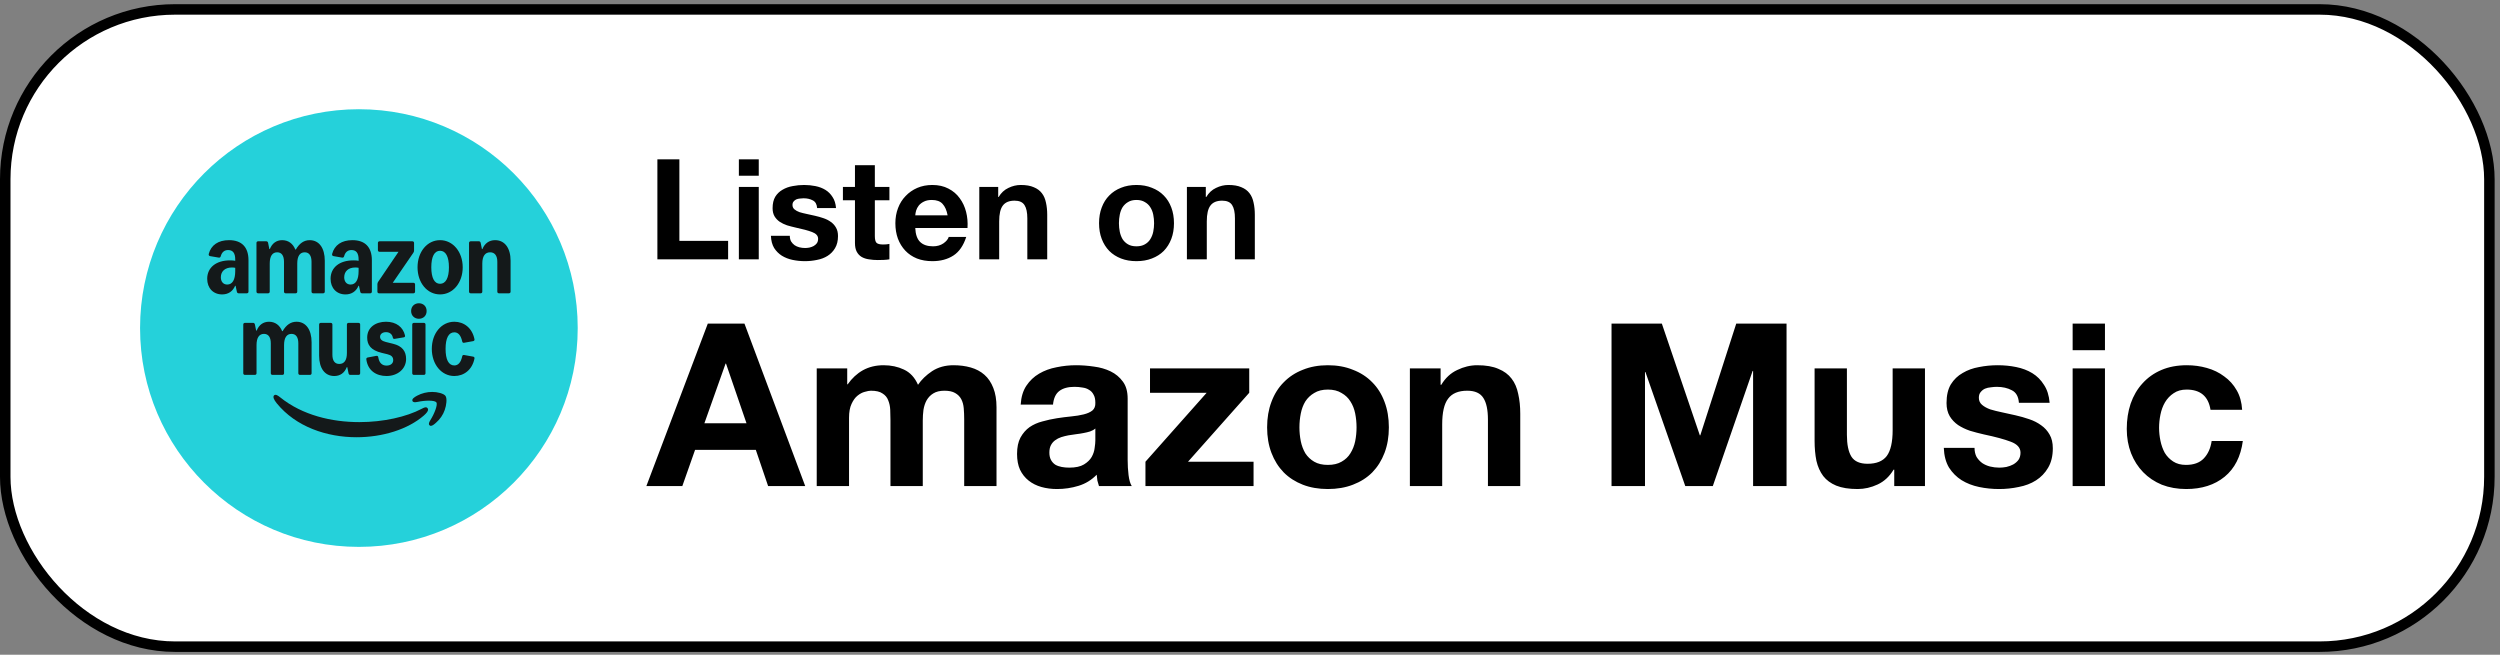 <svg width="336" height="88" viewBox="0 0 336 88" fill="none" xmlns="http://www.w3.org/2000/svg">
<rect x="0" y="0" width="336" height="88" fill="#808080" stroke="none"/>
<rect x="0.705" y="1.267" width="333.869" height="85.645" rx="22.824" fill="white"/>
<rect x="0.705" y="1.267" width="333.869" height="85.645" rx="22.824" stroke="black" stroke-width="1.41"/>
<g clip-path="url(#clip0_855_2836)">
<path d="M48.235 73.501C64.478 73.501 77.645 60.333 77.645 44.09C77.645 27.847 64.478 14.68 48.235 14.68C31.992 14.68 18.824 27.847 18.824 44.09C18.824 60.333 31.992 73.501 48.235 73.501Z" fill="#25D1DA"/>
<path d="M36.152 43.242C36.984 43.242 37.599 43.707 37.918 44.504H37.985C38.481 43.656 39.086 43.242 39.852 43.242C41.113 43.242 41.878 44.301 41.878 46.009V50.166C41.878 50.293 41.785 50.385 41.659 50.385H40.314C40.188 50.385 40.095 50.293 40.095 50.166V46.143C40.095 45.327 39.776 44.873 39.179 44.873C38.523 44.873 38.178 45.403 38.178 46.379V50.166C38.178 50.293 38.086 50.385 37.959 50.385H36.614C36.488 50.385 36.395 50.293 36.395 50.166V46.143C36.395 45.327 36.076 44.873 35.479 44.873C34.823 44.873 34.478 45.403 34.478 46.379V50.166C34.478 50.293 34.386 50.385 34.26 50.385H32.914C32.788 50.385 32.695 50.293 32.695 50.166V43.612C32.695 43.486 32.788 43.393 32.914 43.393H34.024C34.15 43.393 34.232 43.477 34.26 43.612L34.428 44.436H34.495C34.798 43.671 35.378 43.242 36.152 43.242H36.152Z" fill="#14191A"/>
<path d="M48.406 43.613V50.167C48.406 50.293 48.314 50.386 48.187 50.386H47.078C46.943 50.386 46.871 50.302 46.842 50.167L46.674 49.343H46.607C46.304 50.125 45.715 50.537 44.925 50.537C43.664 50.537 42.891 49.503 42.891 47.813V43.613C42.891 43.487 42.983 43.395 43.109 43.395H44.455C44.581 43.395 44.674 43.487 44.674 43.613V47.679C44.674 48.478 44.993 48.915 45.599 48.915C46.271 48.915 46.624 48.41 46.624 47.443V43.613C46.624 43.487 46.717 43.395 46.843 43.395H48.188C48.315 43.395 48.407 43.487 48.407 43.613L48.406 43.613Z" fill="#14191A"/>
<path d="M52.797 45.373C52.713 44.91 52.36 44.642 51.881 44.642C51.402 44.642 51.082 44.894 51.082 45.264C51.082 45.608 51.334 45.831 51.856 45.962L52.84 46.206C54.059 46.508 54.58 47.206 54.58 48.249C54.58 49.569 53.454 50.536 51.949 50.536C50.578 50.536 49.435 49.821 49.233 48.299C49.216 48.165 49.283 48.072 49.418 48.047L50.578 47.828C50.729 47.799 50.814 47.862 50.847 48.047C50.965 48.783 51.369 49.136 51.948 49.136C52.478 49.136 52.848 48.859 52.848 48.409C52.848 47.959 52.587 47.734 52.041 47.602L51.309 47.426C49.83 47.068 49.35 46.349 49.35 45.374C49.35 44.007 50.477 43.242 51.881 43.242C53.285 43.242 54.176 43.991 54.429 45.071C54.462 45.222 54.412 45.315 54.26 45.34L53.049 45.542C52.915 45.565 52.814 45.508 52.797 45.373V45.373Z" fill="#14191A"/>
<path d="M56.297 40.758C56.868 40.758 57.339 41.144 57.339 41.8C57.339 42.456 56.868 42.843 56.297 42.843C55.725 42.843 55.254 42.439 55.254 41.8C55.254 41.162 55.725 40.758 56.297 40.758ZM55.405 50.166V43.612C55.405 43.486 55.498 43.393 55.624 43.393H56.969C57.096 43.393 57.188 43.486 57.188 43.612V50.166C57.188 50.293 57.096 50.385 56.969 50.385H55.624C55.498 50.385 55.405 50.293 55.405 50.166Z" fill="#14191A"/>
<path d="M63.769 48.19C63.466 49.704 62.356 50.536 61.062 50.536C59.33 50.536 58.035 48.964 58.035 46.887C58.035 44.81 59.33 43.242 61.062 43.242C62.356 43.242 63.466 44.075 63.769 45.588C63.794 45.731 63.727 45.824 63.593 45.849L62.374 46.068C62.239 46.093 62.155 46.034 62.122 45.891C61.937 45.042 61.567 44.664 61.062 44.664C60.289 44.664 59.885 45.454 59.885 46.888C59.885 48.322 60.289 49.116 61.062 49.116C61.567 49.116 61.937 48.738 62.122 47.889C62.156 47.746 62.239 47.687 62.374 47.712L63.593 47.931C63.727 47.956 63.794 48.049 63.769 48.192V48.19Z" fill="#14191A"/>
<path d="M55.437 53.894C55.521 54.087 55.765 54.087 56.143 54.011C57.152 53.793 58.429 53.776 58.648 54.079C58.858 54.389 58.396 55.582 57.849 56.456C57.648 56.792 57.563 57.001 57.732 57.161C57.774 57.212 57.833 57.228 57.9 57.237C58.102 57.237 58.362 57.035 58.606 56.808C59.136 56.347 59.547 55.758 59.774 55.095C60.001 54.457 60.11 53.558 59.876 53.214C59.649 52.886 58.766 52.668 58.085 52.676C57.37 52.676 56.681 52.852 56.059 53.18C55.672 53.39 55.32 53.625 55.437 53.894Z" fill="#14191A"/>
<path d="M36.787 53.54C36.845 53.717 36.981 53.935 37.182 54.187C39.763 57.37 43.916 58.765 47.926 58.765C51.431 58.765 54.819 57.706 56.971 55.842C57.341 55.514 57.534 55.254 57.534 55.053C57.534 54.969 57.5 54.902 57.442 54.834C57.257 54.641 56.979 54.784 56.643 54.96C54.642 56.01 51.566 56.732 48.296 56.732C44.606 56.732 40.654 55.817 37.662 53.406C37.377 53.179 37.065 52.953 36.855 53.121C36.779 53.179 36.711 53.306 36.788 53.541L36.787 53.54Z" fill="#14191A"/>
<path d="M29.857 39.571C28.655 39.571 27.848 38.722 27.848 37.469C27.848 35.961 29.033 34.993 30.917 34.993C31.186 34.993 31.421 35.008 31.615 35.05V34.876C31.615 34.018 31.299 33.606 30.661 33.606C30.156 33.606 29.824 33.886 29.673 34.422C29.631 34.575 29.546 34.649 29.404 34.623L28.235 34.422C28.092 34.396 28.016 34.279 28.058 34.119C28.37 32.936 29.345 32.277 30.782 32.277C32.489 32.277 33.397 33.219 33.397 34.974V39.201C33.397 39.328 33.305 39.42 33.178 39.42H32.069C31.938 39.42 31.862 39.336 31.833 39.201L31.665 38.411H31.598C31.295 39.141 30.689 39.571 29.857 39.571ZM30.538 38.243C31.236 38.243 31.615 37.604 31.615 36.435V35.992C31.472 35.966 31.321 35.95 31.169 35.95C30.253 35.95 29.681 36.46 29.681 37.267C29.681 37.864 30.017 38.243 30.538 38.243Z" fill="#14191A"/>
<path d="M37.925 32.278C38.757 32.278 39.371 32.743 39.691 33.539H39.758C40.254 32.692 40.859 32.278 41.625 32.278C42.886 32.278 43.651 33.337 43.651 35.044V39.202C43.651 39.328 43.559 39.421 43.433 39.421H42.087C41.961 39.421 41.868 39.328 41.868 39.202V35.179C41.868 34.363 41.549 33.909 40.952 33.909C40.296 33.909 39.952 34.439 39.952 35.414V39.202C39.952 39.328 39.859 39.421 39.733 39.421H38.388C38.261 39.421 38.169 39.328 38.169 39.202V35.179C38.169 34.363 37.849 33.909 37.252 33.909C36.596 33.909 36.252 34.439 36.252 35.414V39.202C36.252 39.328 36.159 39.421 36.033 39.421H34.688C34.561 39.421 34.469 39.328 34.469 39.202V32.648C34.469 32.522 34.561 32.429 34.688 32.429H35.797C35.924 32.429 36.005 32.513 36.033 32.648L36.201 33.472H36.268C36.571 32.706 37.151 32.277 37.925 32.277V32.278Z" fill="#14191A"/>
<path d="M46.439 39.571C45.237 39.571 44.43 38.722 44.43 37.469C44.43 35.961 45.615 34.993 47.499 34.993C47.768 34.993 48.003 35.008 48.197 35.05V34.876C48.197 34.018 47.881 33.606 47.243 33.606C46.738 33.606 46.406 33.886 46.255 34.422C46.213 34.575 46.128 34.649 45.986 34.623L44.817 34.422C44.674 34.396 44.598 34.279 44.641 34.119C44.952 32.936 45.927 32.277 47.364 32.277C49.071 32.277 49.979 33.219 49.979 34.974V39.201C49.979 39.328 49.887 39.42 49.76 39.42H48.651C48.52 39.42 48.444 39.336 48.415 39.201L48.247 38.411H48.179C47.877 39.141 47.271 39.571 46.439 39.571ZM47.12 38.243C47.818 38.243 48.196 37.604 48.196 36.435V35.992C48.053 35.966 47.902 35.95 47.75 35.95C46.834 35.95 46.262 36.46 46.262 37.267C46.262 37.864 46.599 38.243 47.12 38.243Z" fill="#14191A"/>
<path d="M50.723 38.194C50.723 38.076 50.757 37.975 50.824 37.875L53.56 33.843H51.009C50.882 33.843 50.79 33.75 50.79 33.624V32.648C50.79 32.522 50.882 32.43 51.009 32.43H55.431C55.558 32.43 55.65 32.522 55.65 32.648V33.657C55.65 33.775 55.625 33.867 55.549 33.977L52.785 38.008H55.566C55.7 38.008 55.785 38.101 55.785 38.227V39.203C55.785 39.329 55.692 39.422 55.566 39.422H50.941C50.815 39.422 50.723 39.329 50.723 39.203V38.194Z" fill="#14191A"/>
<path d="M56.117 35.924C56.117 33.839 57.42 32.277 59.144 32.277C60.867 32.277 62.188 33.839 62.188 35.924C62.188 38.01 60.876 39.569 59.144 39.569C57.411 39.569 56.117 38.007 56.117 35.924ZM59.144 38.142C59.909 38.142 60.337 37.351 60.337 35.924C60.337 34.496 59.909 33.704 59.144 33.704C58.379 33.704 57.967 34.495 57.967 35.924C57.967 37.353 58.387 38.142 59.144 38.142Z" fill="#14191A"/>
<path d="M66.546 32.278C67.833 32.278 68.623 33.337 68.623 35.044V39.202C68.623 39.328 68.531 39.421 68.404 39.421H67.059C66.933 39.421 66.84 39.328 66.84 39.202V35.179C66.84 34.363 66.495 33.909 65.873 33.909C65.192 33.909 64.822 34.439 64.822 35.414V39.202C64.822 39.328 64.73 39.421 64.603 39.421H63.258C63.132 39.421 63.039 39.328 63.039 39.202V32.648C63.039 32.522 63.132 32.429 63.258 32.429H64.368C64.494 32.429 64.576 32.513 64.603 32.648L64.772 33.472H64.839C65.141 32.709 65.747 32.277 66.545 32.277L66.546 32.278Z" fill="#14191A"/>
</g>
<path d="M88.353 21.416H91.309V32.371H97.859V34.855H88.353V21.416ZM101.977 23.618H99.304V21.416H101.977V23.618ZM99.304 25.124H101.977V34.855H99.304V25.124ZM106.152 31.693C106.152 31.982 106.208 32.233 106.321 32.446C106.447 32.647 106.604 32.816 106.792 32.954C106.98 33.08 107.193 33.174 107.432 33.237C107.683 33.3 107.94 33.331 108.204 33.331C108.392 33.331 108.586 33.312 108.787 33.274C109 33.224 109.189 33.155 109.352 33.067C109.527 32.967 109.672 32.841 109.785 32.691C109.898 32.528 109.954 32.327 109.954 32.089C109.954 31.687 109.684 31.386 109.145 31.185C108.618 30.984 107.877 30.784 106.924 30.583C106.535 30.495 106.152 30.395 105.775 30.282C105.412 30.156 105.085 29.999 104.797 29.811C104.508 29.61 104.276 29.366 104.1 29.077C103.925 28.776 103.837 28.412 103.837 27.985C103.837 27.358 103.956 26.843 104.194 26.442C104.445 26.04 104.772 25.727 105.173 25.501C105.575 25.262 106.026 25.099 106.528 25.011C107.03 24.911 107.545 24.861 108.072 24.861C108.599 24.861 109.107 24.911 109.596 25.011C110.098 25.112 110.544 25.281 110.933 25.519C111.322 25.758 111.642 26.078 111.893 26.479C112.156 26.868 112.313 27.364 112.363 27.966H109.822C109.785 27.452 109.59 27.107 109.239 26.931C108.887 26.743 108.473 26.649 107.997 26.649C107.846 26.649 107.683 26.661 107.507 26.686C107.331 26.699 107.168 26.737 107.018 26.799C106.88 26.862 106.761 26.956 106.66 27.082C106.56 27.195 106.51 27.352 106.51 27.552C106.51 27.791 106.597 27.985 106.773 28.136C106.949 28.286 107.175 28.412 107.451 28.512C107.739 28.6 108.066 28.682 108.429 28.757C108.793 28.832 109.164 28.914 109.54 29.002C109.929 29.09 110.305 29.196 110.669 29.322C111.046 29.447 111.378 29.616 111.667 29.83C111.956 30.031 112.188 30.288 112.363 30.602C112.539 30.903 112.627 31.279 112.627 31.731C112.627 32.371 112.495 32.91 112.232 33.35C111.981 33.776 111.648 34.121 111.234 34.385C110.82 34.648 110.343 34.83 109.804 34.931C109.276 35.044 108.737 35.1 108.185 35.1C107.62 35.1 107.068 35.044 106.528 34.931C105.989 34.818 105.506 34.63 105.079 34.366C104.665 34.103 104.32 33.758 104.044 33.331C103.78 32.892 103.636 32.346 103.611 31.693H106.152ZM117.579 25.124H119.537V26.912H117.579V31.731C117.579 32.183 117.655 32.484 117.805 32.634C117.956 32.785 118.257 32.86 118.709 32.86C118.859 32.86 119.004 32.854 119.142 32.841C119.28 32.829 119.411 32.81 119.537 32.785V34.855C119.311 34.893 119.06 34.918 118.784 34.931C118.508 34.943 118.238 34.95 117.975 34.95C117.561 34.95 117.165 34.918 116.789 34.855C116.425 34.805 116.099 34.699 115.81 34.535C115.534 34.372 115.314 34.14 115.151 33.839C114.988 33.538 114.907 33.143 114.907 32.653V26.912H113.288V25.124H114.907V22.207H117.579V25.124ZM127.359 28.945C127.233 28.267 127.008 27.753 126.681 27.402C126.368 27.05 125.884 26.875 125.232 26.875C124.805 26.875 124.448 26.95 124.159 27.101C123.883 27.239 123.657 27.414 123.481 27.628C123.318 27.841 123.199 28.067 123.124 28.305C123.061 28.544 123.023 28.757 123.011 28.945H127.359ZM123.011 30.639C123.048 31.505 123.268 32.133 123.67 32.522C124.071 32.91 124.648 33.105 125.401 33.105C125.941 33.105 126.405 32.973 126.794 32.71C127.183 32.434 127.422 32.145 127.509 31.844H129.862C129.486 33.011 128.909 33.845 128.131 34.347C127.353 34.849 126.411 35.1 125.307 35.1C124.542 35.1 123.852 34.981 123.237 34.742C122.622 34.492 122.101 34.14 121.674 33.688C121.248 33.237 120.915 32.697 120.677 32.07C120.451 31.442 120.338 30.752 120.338 29.999C120.338 29.271 120.457 28.594 120.696 27.966C120.934 27.339 121.273 26.799 121.712 26.348C122.151 25.883 122.672 25.519 123.274 25.256C123.889 24.992 124.567 24.861 125.307 24.861C126.135 24.861 126.857 25.024 127.472 25.35C128.087 25.664 128.589 26.09 128.978 26.63C129.379 27.169 129.668 27.784 129.843 28.475C130.019 29.165 130.082 29.886 130.032 30.639H123.011ZM131.617 25.124H134.158V26.479H134.214C134.553 25.915 134.992 25.507 135.532 25.256C136.072 24.992 136.624 24.861 137.188 24.861C137.904 24.861 138.487 24.961 138.939 25.162C139.403 25.35 139.767 25.62 140.031 25.971C140.294 26.31 140.476 26.73 140.577 27.232C140.689 27.722 140.746 28.267 140.746 28.87V34.855H138.073V29.359C138.073 28.556 137.948 27.96 137.697 27.571C137.446 27.169 137 26.969 136.36 26.969C135.632 26.969 135.105 27.188 134.779 27.628C134.453 28.054 134.29 28.763 134.29 29.755V34.855H131.617V25.124ZM150.385 29.999C150.385 30.388 150.423 30.771 150.498 31.147C150.573 31.511 150.699 31.844 150.874 32.145C151.063 32.434 151.307 32.666 151.608 32.841C151.91 33.017 152.286 33.105 152.738 33.105C153.189 33.105 153.566 33.017 153.867 32.841C154.181 32.666 154.426 32.434 154.601 32.145C154.789 31.844 154.921 31.511 154.996 31.147C155.072 30.771 155.109 30.388 155.109 29.999C155.109 29.61 155.072 29.227 154.996 28.851C154.921 28.475 154.789 28.142 154.601 27.853C154.426 27.565 154.181 27.333 153.867 27.157C153.566 26.969 153.189 26.875 152.738 26.875C152.286 26.875 151.91 26.969 151.608 27.157C151.307 27.333 151.063 27.565 150.874 27.853C150.699 28.142 150.573 28.475 150.498 28.851C150.423 29.227 150.385 29.61 150.385 29.999ZM147.712 29.999C147.712 29.221 147.831 28.518 148.07 27.891C148.308 27.251 148.647 26.712 149.086 26.272C149.525 25.821 150.052 25.476 150.667 25.237C151.282 24.986 151.972 24.861 152.738 24.861C153.503 24.861 154.193 24.986 154.808 25.237C155.436 25.476 155.969 25.821 156.408 26.272C156.847 26.712 157.186 27.251 157.425 27.891C157.663 28.518 157.782 29.221 157.782 29.999C157.782 30.777 157.663 31.48 157.425 32.107C157.186 32.735 156.847 33.274 156.408 33.726C155.969 34.165 155.436 34.504 154.808 34.742C154.193 34.981 153.503 35.1 152.738 35.1C151.972 35.1 151.282 34.981 150.667 34.742C150.052 34.504 149.525 34.165 149.086 33.726C148.647 33.274 148.308 32.735 148.07 32.107C147.831 31.48 147.712 30.777 147.712 29.999ZM159.52 25.124H162.061V26.479H162.118C162.456 25.915 162.896 25.507 163.435 25.256C163.975 24.992 164.527 24.861 165.092 24.861C165.807 24.861 166.39 24.961 166.842 25.162C167.306 25.35 167.67 25.62 167.934 25.971C168.197 26.31 168.379 26.73 168.48 27.232C168.593 27.722 168.649 28.267 168.649 28.87V34.855H165.976V29.359C165.976 28.556 165.851 27.96 165.6 27.571C165.349 27.169 164.903 26.969 164.263 26.969C163.536 26.969 163.009 27.188 162.682 27.628C162.356 28.054 162.193 28.763 162.193 29.755V34.855H159.52V25.124Z" fill="black"/>
<path d="M94.671 56.886H100.329L97.577 48.872H97.515L94.671 56.886ZM95.13 43.489H100.054L108.221 65.328H103.235L101.583 60.465H93.417L91.704 65.328H86.871L95.13 43.489ZM109.768 49.515H113.866V51.656H113.927C114.498 50.84 115.181 50.208 115.977 49.759C116.792 49.311 117.72 49.087 118.76 49.087C119.759 49.087 120.667 49.28 121.482 49.668C122.318 50.055 122.951 50.738 123.379 51.717C123.848 51.024 124.48 50.412 125.275 49.882C126.091 49.352 127.049 49.087 128.15 49.087C128.986 49.087 129.761 49.188 130.475 49.392C131.189 49.596 131.8 49.922 132.31 50.371C132.82 50.82 133.217 51.411 133.503 52.145C133.788 52.859 133.931 53.725 133.931 54.745V65.328H129.588V56.366C129.588 55.836 129.567 55.336 129.527 54.867C129.486 54.398 129.374 53.991 129.19 53.644C129.007 53.297 128.731 53.022 128.364 52.818C128.018 52.614 127.539 52.512 126.927 52.512C126.315 52.512 125.815 52.635 125.428 52.879C125.061 53.104 124.765 53.409 124.541 53.797C124.337 54.164 124.194 54.592 124.113 55.081C124.052 55.55 124.021 56.03 124.021 56.519V65.328H119.678V56.458C119.678 55.989 119.668 55.53 119.647 55.081C119.627 54.612 119.535 54.184 119.372 53.797C119.229 53.409 118.974 53.104 118.607 52.879C118.261 52.635 117.741 52.512 117.047 52.512C116.843 52.512 116.568 52.563 116.221 52.665C115.895 52.747 115.569 52.92 115.243 53.185C114.937 53.43 114.672 53.797 114.447 54.286C114.223 54.755 114.111 55.377 114.111 56.152V65.328H109.768V49.515ZM137.181 54.378C137.242 53.358 137.497 52.512 137.946 51.839C138.394 51.166 138.965 50.626 139.659 50.218C140.352 49.81 141.127 49.525 141.983 49.362C142.86 49.178 143.737 49.087 144.614 49.087C145.409 49.087 146.214 49.148 147.03 49.27C147.846 49.372 148.59 49.586 149.263 49.912C149.936 50.239 150.486 50.697 150.915 51.289C151.343 51.86 151.557 52.624 151.557 53.583V61.811C151.557 62.524 151.598 63.207 151.679 63.86C151.761 64.513 151.904 65.002 152.107 65.328H147.703C147.621 65.083 147.55 64.839 147.489 64.594C147.448 64.329 147.417 64.064 147.397 63.799C146.704 64.513 145.888 65.012 144.95 65.297C144.012 65.583 143.054 65.726 142.075 65.726C141.32 65.726 140.617 65.634 139.964 65.451C139.312 65.267 138.741 64.981 138.252 64.594C137.762 64.207 137.375 63.717 137.089 63.126C136.824 62.535 136.692 61.831 136.692 61.015C136.692 60.118 136.845 59.384 137.15 58.813C137.477 58.222 137.885 57.753 138.374 57.406C138.884 57.059 139.455 56.805 140.087 56.642C140.739 56.458 141.392 56.315 142.044 56.213C142.697 56.111 143.339 56.03 143.971 55.968C144.603 55.907 145.164 55.816 145.654 55.693C146.143 55.571 146.53 55.398 146.816 55.173C147.101 54.929 147.234 54.582 147.214 54.133C147.214 53.664 147.132 53.297 146.969 53.032C146.826 52.747 146.622 52.533 146.357 52.39C146.112 52.227 145.817 52.125 145.47 52.084C145.144 52.023 144.787 51.992 144.4 51.992C143.543 51.992 142.87 52.176 142.381 52.543C141.891 52.91 141.606 53.522 141.524 54.378H137.181ZM147.214 57.59C147.03 57.753 146.796 57.885 146.51 57.987C146.245 58.069 145.949 58.14 145.623 58.201C145.317 58.263 144.991 58.313 144.644 58.354C144.298 58.395 143.951 58.446 143.604 58.507C143.278 58.568 142.952 58.65 142.626 58.752C142.32 58.854 142.044 58.997 141.8 59.18C141.575 59.343 141.392 59.557 141.249 59.822C141.106 60.088 141.035 60.424 141.035 60.832C141.035 61.219 141.106 61.546 141.249 61.811C141.392 62.076 141.586 62.29 141.83 62.453C142.075 62.596 142.36 62.698 142.687 62.759C143.013 62.82 143.349 62.851 143.696 62.851C144.552 62.851 145.215 62.708 145.684 62.422C146.153 62.137 146.5 61.8 146.724 61.413C146.948 61.005 147.081 60.597 147.122 60.19C147.183 59.782 147.214 59.455 147.214 59.211V57.59ZM153.949 62.055L162.177 52.788H154.561V49.515H167.897V52.788L159.669 62.055H168.478V65.328H153.949V62.055ZM174.643 57.437C174.643 58.069 174.704 58.691 174.827 59.303C174.949 59.894 175.153 60.434 175.438 60.924C175.744 61.393 176.142 61.77 176.631 62.055C177.121 62.341 177.732 62.483 178.466 62.483C179.2 62.483 179.812 62.341 180.302 62.055C180.811 61.77 181.209 61.393 181.494 60.924C181.8 60.434 182.014 59.894 182.137 59.303C182.259 58.691 182.32 58.069 182.32 57.437C182.32 56.805 182.259 56.183 182.137 55.571C182.014 54.959 181.8 54.419 181.494 53.95C181.209 53.481 180.811 53.104 180.302 52.818C179.812 52.512 179.2 52.359 178.466 52.359C177.732 52.359 177.121 52.512 176.631 52.818C176.142 53.104 175.744 53.481 175.438 53.95C175.153 54.419 174.949 54.959 174.827 55.571C174.704 56.183 174.643 56.805 174.643 57.437ZM170.3 57.437C170.3 56.172 170.493 55.031 170.881 54.011C171.268 52.971 171.819 52.094 172.533 51.38C173.246 50.646 174.103 50.086 175.102 49.698C176.101 49.29 177.222 49.087 178.466 49.087C179.71 49.087 180.832 49.29 181.831 49.698C182.85 50.086 183.717 50.646 184.431 51.38C185.144 52.094 185.695 52.971 186.082 54.011C186.47 55.031 186.664 56.172 186.664 57.437C186.664 58.701 186.47 59.843 186.082 60.862C185.695 61.882 185.144 62.759 184.431 63.493C183.717 64.207 182.85 64.757 181.831 65.145C180.832 65.532 179.71 65.726 178.466 65.726C177.222 65.726 176.101 65.532 175.102 65.145C174.103 64.757 173.246 64.207 172.533 63.493C171.819 62.759 171.268 61.882 170.881 60.862C170.493 59.843 170.3 58.701 170.3 57.437ZM189.488 49.515H193.617V51.717H193.709C194.259 50.799 194.973 50.137 195.85 49.729C196.727 49.301 197.624 49.087 198.541 49.087C199.704 49.087 200.652 49.25 201.386 49.576C202.14 49.882 202.732 50.32 203.16 50.891C203.588 51.442 203.884 52.125 204.047 52.94C204.231 53.736 204.322 54.623 204.322 55.602V65.328H199.979V56.397C199.979 55.092 199.775 54.123 199.367 53.491C198.959 52.839 198.236 52.512 197.196 52.512C196.013 52.512 195.156 52.869 194.626 53.583C194.096 54.276 193.831 55.428 193.831 57.039V65.328H189.488V49.515ZM216.59 43.489H223.35L228.458 58.507H228.519L233.352 43.489H240.112V65.328H235.616V49.851H235.554L230.202 65.328H226.501L221.148 50.004H221.087V65.328H216.59V43.489ZM258.716 65.328H254.586V63.126H254.495C253.944 64.043 253.23 64.706 252.353 65.114C251.477 65.522 250.579 65.726 249.662 65.726C248.499 65.726 247.541 65.573 246.787 65.267C246.053 64.961 245.471 64.533 245.043 63.982C244.615 63.411 244.309 62.728 244.126 61.933C243.962 61.117 243.881 60.22 243.881 59.241V49.515H248.224V58.446C248.224 59.751 248.428 60.73 248.836 61.382C249.244 62.014 249.968 62.331 251.008 62.331C252.19 62.331 253.047 61.984 253.577 61.291C254.107 60.577 254.372 59.415 254.372 57.804V49.515H258.716V65.328ZM265.377 60.19C265.377 60.658 265.468 61.066 265.652 61.413C265.856 61.739 266.111 62.014 266.416 62.239C266.722 62.443 267.069 62.596 267.456 62.698C267.864 62.8 268.282 62.851 268.71 62.851C269.016 62.851 269.332 62.82 269.659 62.759C270.005 62.677 270.311 62.565 270.576 62.422C270.862 62.259 271.096 62.055 271.28 61.811C271.463 61.546 271.555 61.219 271.555 60.832C271.555 60.179 271.117 59.69 270.24 59.364C269.383 59.037 268.18 58.711 266.631 58.385C265.998 58.242 265.377 58.079 264.765 57.895C264.173 57.692 263.643 57.437 263.174 57.131C262.705 56.805 262.328 56.407 262.043 55.938C261.757 55.449 261.614 54.857 261.614 54.164C261.614 53.144 261.808 52.308 262.195 51.656C262.603 51.003 263.133 50.493 263.786 50.127C264.439 49.739 265.173 49.474 265.988 49.331C266.804 49.168 267.64 49.087 268.496 49.087C269.353 49.087 270.179 49.168 270.974 49.331C271.79 49.494 272.513 49.77 273.146 50.157C273.778 50.544 274.298 51.065 274.705 51.717C275.134 52.349 275.389 53.155 275.47 54.133H271.341C271.28 53.297 270.964 52.736 270.393 52.451C269.822 52.145 269.149 51.992 268.374 51.992C268.129 51.992 267.864 52.013 267.579 52.053C267.293 52.074 267.028 52.135 266.783 52.237C266.559 52.339 266.365 52.492 266.202 52.696C266.039 52.879 265.958 53.134 265.958 53.46C265.958 53.848 266.1 54.164 266.386 54.409C266.671 54.653 267.038 54.857 267.487 55.02C267.956 55.163 268.486 55.296 269.078 55.418C269.669 55.54 270.27 55.673 270.882 55.816C271.514 55.958 272.126 56.132 272.717 56.336C273.329 56.539 273.869 56.815 274.338 57.161C274.807 57.488 275.185 57.906 275.47 58.416C275.756 58.905 275.898 59.517 275.898 60.251C275.898 61.291 275.684 62.167 275.256 62.881C274.848 63.575 274.308 64.135 273.635 64.564C272.962 64.992 272.187 65.287 271.31 65.451C270.454 65.634 269.577 65.726 268.68 65.726C267.762 65.726 266.865 65.634 265.988 65.451C265.111 65.267 264.326 64.961 263.633 64.533C262.96 64.105 262.399 63.544 261.951 62.851C261.523 62.137 261.288 61.25 261.247 60.19H265.377ZM282.906 47.068H278.563V43.489H282.906V47.068ZM278.563 49.515H282.906V65.328H278.563V49.515ZM297.093 55.081C296.807 53.267 295.737 52.359 293.881 52.359C293.188 52.359 292.607 52.522 292.138 52.849C291.669 53.155 291.281 53.562 290.975 54.072C290.69 54.562 290.486 55.112 290.364 55.724C290.241 56.315 290.18 56.907 290.18 57.498C290.18 58.069 290.241 58.65 290.364 59.241C290.486 59.833 290.68 60.373 290.945 60.862C291.23 61.331 291.607 61.719 292.076 62.025C292.545 62.331 293.116 62.483 293.789 62.483C294.829 62.483 295.625 62.198 296.175 61.627C296.746 61.036 297.103 60.251 297.246 59.272H301.436C301.151 61.372 300.335 62.973 298.989 64.074C297.643 65.175 295.92 65.726 293.82 65.726C292.637 65.726 291.546 65.532 290.547 65.145C289.568 64.737 288.732 64.176 288.039 63.462C287.346 62.749 286.805 61.902 286.418 60.924C286.03 59.924 285.837 58.834 285.837 57.651C285.837 56.427 286.01 55.296 286.357 54.256C286.724 53.195 287.254 52.288 287.947 51.533C288.641 50.759 289.487 50.157 290.486 49.729C291.485 49.301 292.627 49.087 293.912 49.087C294.85 49.087 295.747 49.209 296.603 49.453C297.48 49.698 298.255 50.075 298.928 50.585C299.621 51.075 300.182 51.697 300.61 52.451C301.038 53.185 301.283 54.062 301.344 55.081H297.093Z" fill="black"/>
<defs>
<clipPath id="clip0_855_2836">
<rect width="58.821" height="58.821" fill="white" transform="translate(18.824 14.68)"/>
</clipPath>
</defs>
</svg>
